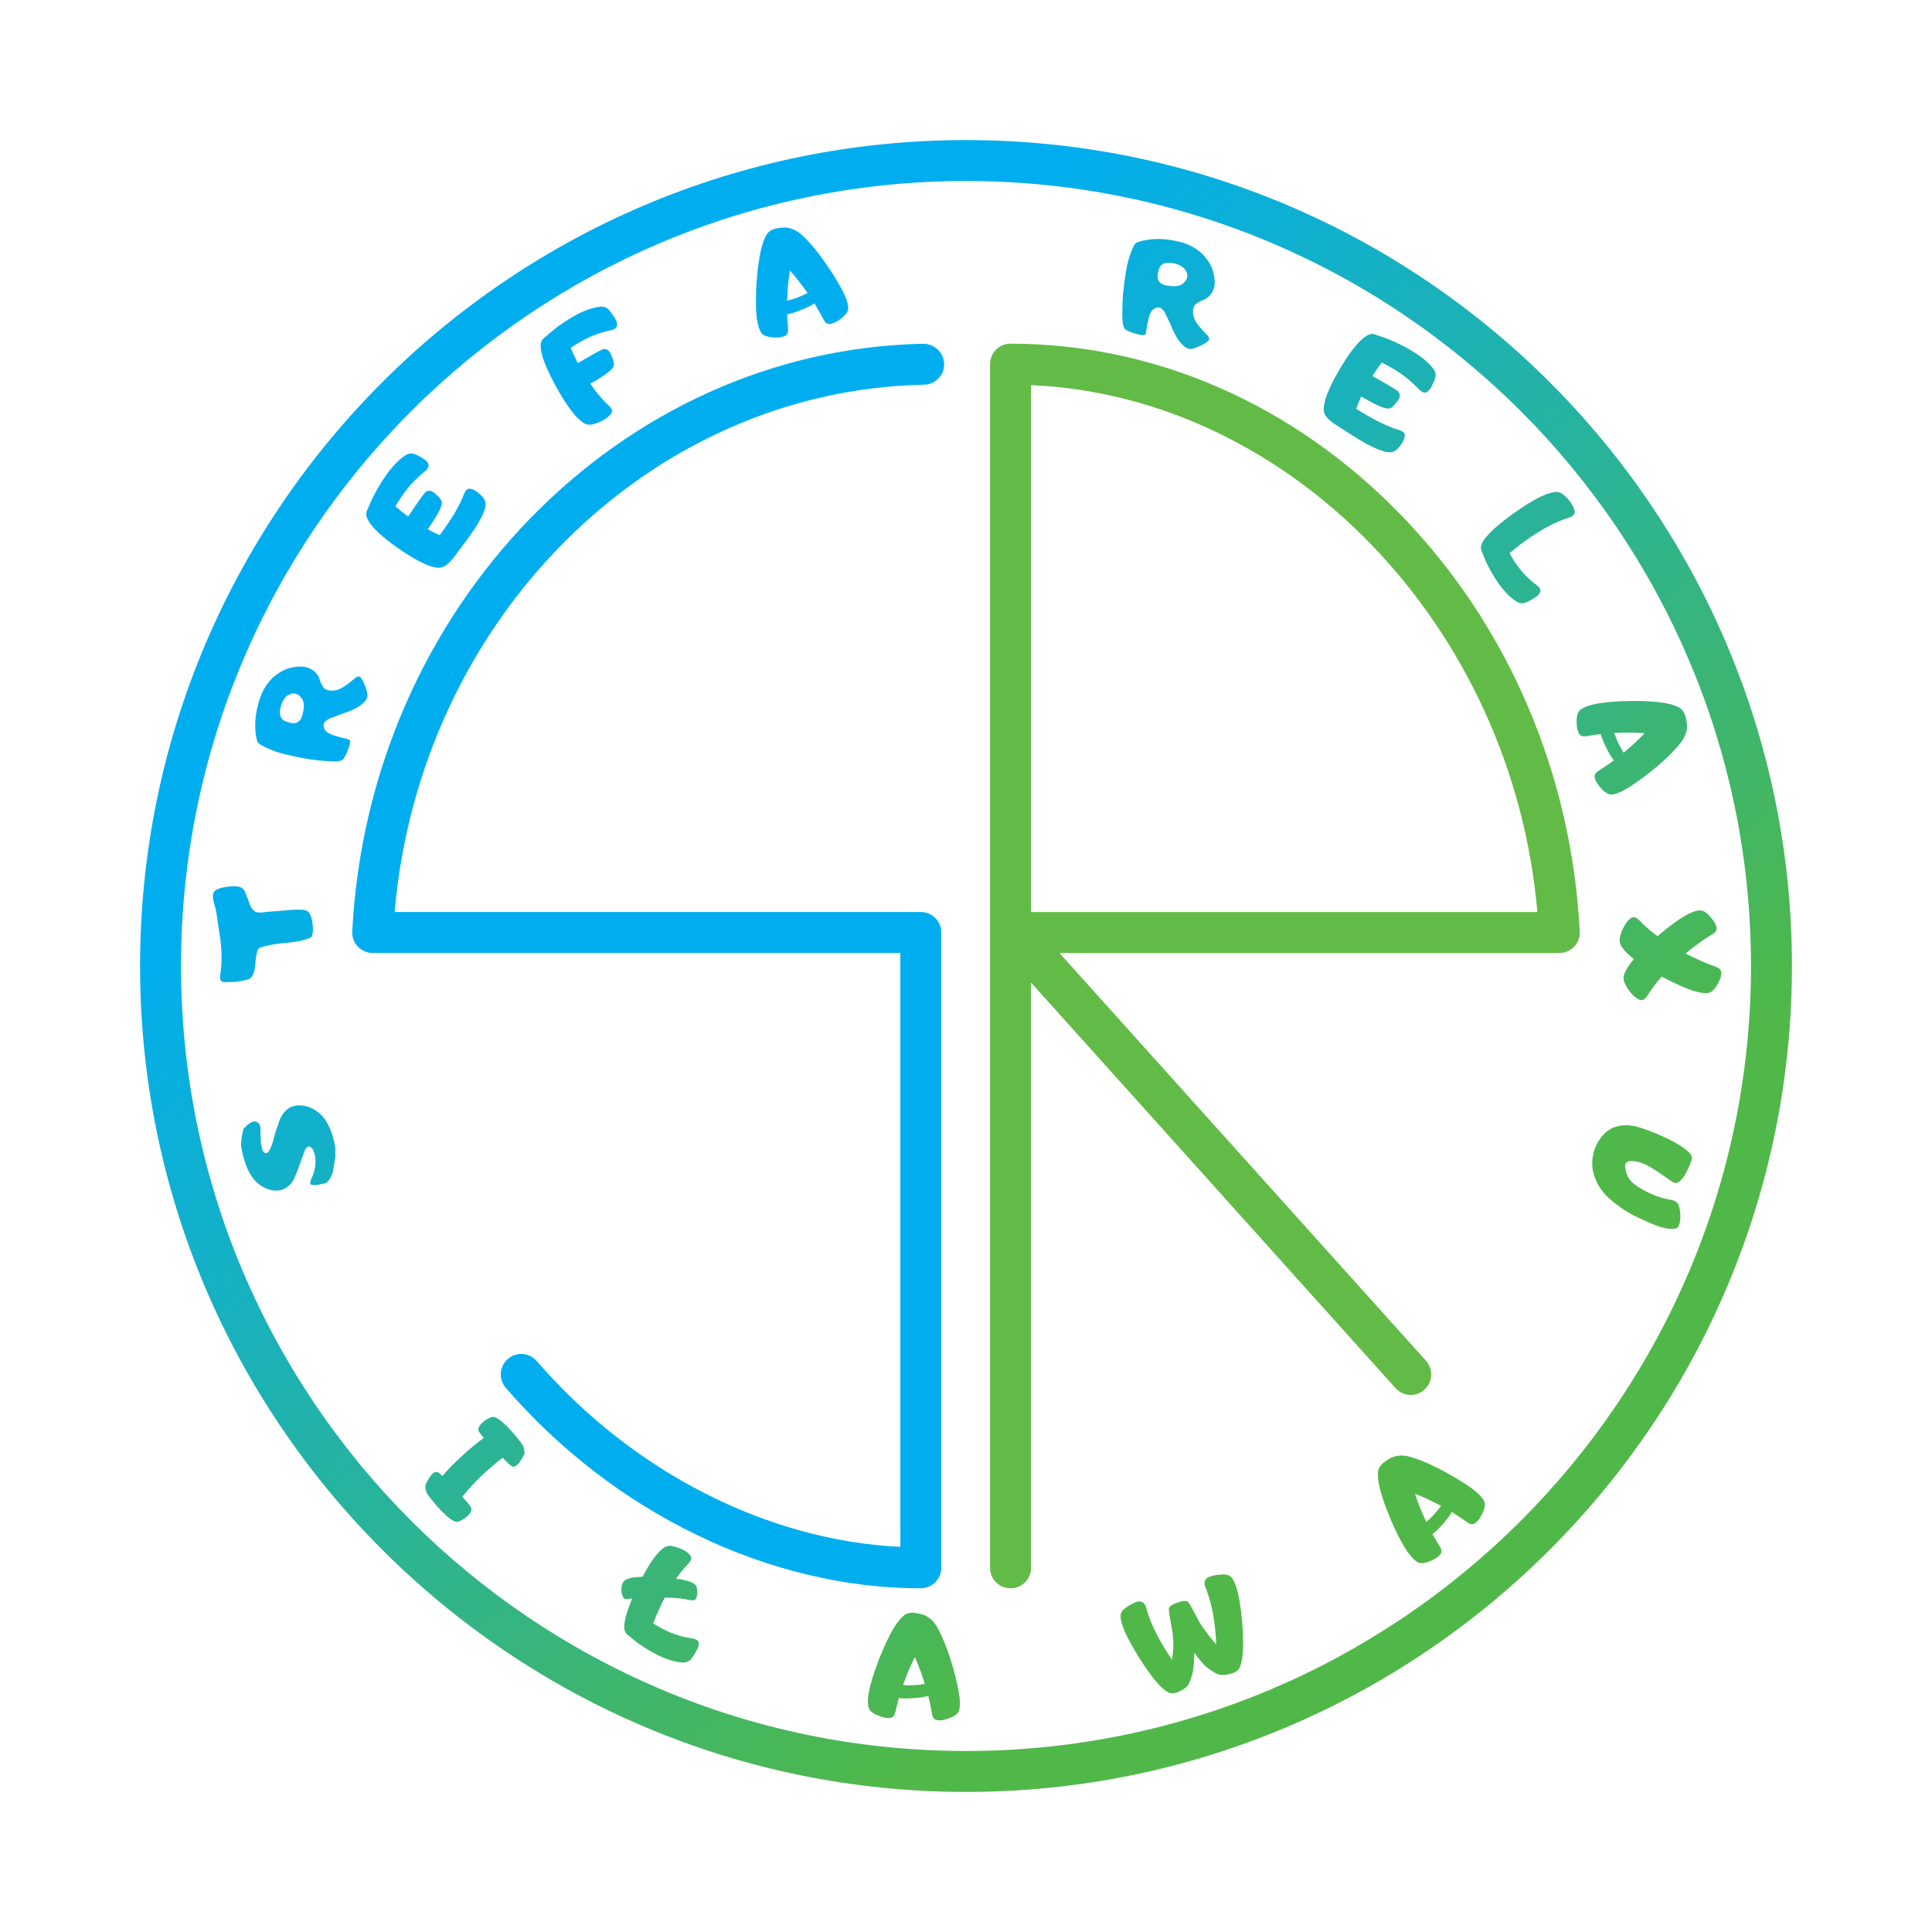 <?xml version="1.0" encoding="UTF-8"?>
<svg id="Layer_1" data-name="Layer 1" xmlns="http://www.w3.org/2000/svg" xmlns:xlink="http://www.w3.org/1999/xlink" viewBox="0 0 512 512">
  <defs>
    <style>
      .cls-1 {
        fill: url(#linear-gradient-12);
      }

      .cls-1, .cls-2, .cls-3, .cls-4, .cls-5, .cls-6, .cls-7, .cls-8, .cls-9, .cls-10, .cls-11, .cls-12, .cls-13, .cls-14, .cls-15, .cls-16, .cls-17, .cls-18, .cls-19, .cls-20 {
        stroke-width: 0px;
      }

      .cls-2 {
        fill: url(#linear-gradient-17);
      }

      .cls-3 {
        fill: url(#linear-gradient);
      }

      .cls-4 {
        fill: url(#linear-gradient-6);
      }

      .cls-5 {
        fill: #00aeef;
      }

      .cls-6 {
        fill: url(#linear-gradient-15);
      }

      .cls-7 {
        fill: url(#linear-gradient-11);
      }

      .cls-8 {
        fill: url(#linear-gradient-5);
      }

      .cls-9 {
        fill: #62bb46;
      }

      .cls-10 {
        fill: url(#linear-gradient-13);
      }

      .cls-11 {
        fill: url(#linear-gradient-16);
      }

      .cls-12 {
        fill: url(#linear-gradient-14);
      }

      .cls-13 {
        fill: url(#linear-gradient-2);
      }

      .cls-14 {
        fill: url(#linear-gradient-7);
      }

      .cls-15 {
        fill: url(#linear-gradient-3);
      }

      .cls-16 {
        fill: url(#linear-gradient-9);
      }

      .cls-17 {
        fill: url(#linear-gradient-8);
      }

      .cls-18 {
        fill: url(#linear-gradient-18);
      }

      .cls-19 {
        fill: url(#linear-gradient-10);
      }

      .cls-20 {
        fill: url(#linear-gradient-4);
      }
    </style>
    <linearGradient id="linear-gradient" x1="160.65" y1="146.08" x2="355.94" y2="371.21" gradientUnits="userSpaceOnUse">
      <stop offset="0" stop-color="#00aeef"/>
      <stop offset="1" stop-color="#50b848"/>
    </linearGradient>
    <linearGradient id="linear-gradient-2" x1="34.3" y1="255.68" x2="229.59" y2="480.81" xlink:href="#linear-gradient"/>
    <linearGradient id="linear-gradient-3" x1="57.19" y1="235.82" x2="252.49" y2="460.95" xlink:href="#linear-gradient"/>
    <linearGradient id="linear-gradient-4" x1="94.92" y1="203.09" x2="290.22" y2="428.22" xlink:href="#linear-gradient"/>
    <linearGradient id="linear-gradient-5" x1="138.83" y1="165" x2="334.12" y2="390.13" xlink:href="#linear-gradient"/>
    <linearGradient id="linear-gradient-6" x1="183.24" y1="126.47" x2="378.54" y2="351.6" xlink:href="#linear-gradient"/>
    <linearGradient id="linear-gradient-7" x1="222.32" y1="92.58" x2="417.61" y2="317.71" xlink:href="#linear-gradient"/>
    <linearGradient id="linear-gradient-8" x1="279.02" y1="43.39" x2="474.32" y2="268.52" xlink:href="#linear-gradient"/>
    <linearGradient id="linear-gradient-9" x1="298.42" y1="26.56" x2="493.71" y2="251.69" xlink:href="#linear-gradient"/>
    <linearGradient id="linear-gradient-10" x1="302.09" y1="23.37" x2="497.39" y2="248.5" xlink:href="#linear-gradient"/>
    <linearGradient id="linear-gradient-11" x1="291.28" y1="32.76" x2="486.57" y2="257.89" xlink:href="#linear-gradient"/>
    <linearGradient id="linear-gradient-12" x1="268.67" y1="52.37" x2="463.96" y2="277.5" xlink:href="#linear-gradient"/>
    <linearGradient id="linear-gradient-13" x1="236.43" y1="80.33" x2="431.73" y2="305.46" xlink:href="#linear-gradient"/>
    <linearGradient id="linear-gradient-14" x1="20.37" y1="267.76" x2="215.66" y2="492.89" xlink:href="#linear-gradient"/>
    <linearGradient id="linear-gradient-15" x1="31.68" y1="257.95" x2="226.97" y2="483.08" xlink:href="#linear-gradient"/>
    <linearGradient id="linear-gradient-16" x1="59.09" y1="234.17" x2="254.39" y2="459.3" xlink:href="#linear-gradient"/>
    <linearGradient id="linear-gradient-17" x1="108.06" y1="191.7" x2="303.35" y2="416.83" xlink:href="#linear-gradient"/>
    <linearGradient id="linear-gradient-18" x1="159.72" y1="146.88" x2="355.02" y2="372.01" xlink:href="#linear-gradient"/>
  </defs>
  <path class="cls-3" d="m256,474.88c-120.69,0-218.88-98.19-218.88-218.88S135.31,37.12,256,37.12s218.88,98.19,218.88,218.88-98.19,218.88-218.88,218.88Zm0-426.91c-114.71,0-208.03,93.32-208.03,208.03s93.32,208.03,208.03,208.03,208.03-93.32,208.03-208.03S370.71,47.97,256,47.97Z"/>
  <g>
    <path class="cls-13" d="m72.96,300.14l.75-2.12c.02-.05.04-.11.05-.16.48-1.66,1.24-2.93,2.28-3.81,1.03-.88,2.37-1.24,4-1.09,1.63.17,3.16.85,4.57,2.04.93.78,1.72,1.81,2.38,3.1s1.15,2.68,1.47,4.16c.02.01.03.01.04.01h.02c.38,1.87.48,2.78.32,2.73.04.7.05,1.3.02,1.8l-.64,3.73c-.23.76-.54,1.44-.94,2.06-.02.03-.03.06-.05.08-.01.02-.03.05-.07.07,0,.03-.02.05-.03.07-.02.02-.04.04-.06.06-.22.33-.5.56-.84.68l-.14.04c-.45.11-.98.23-1.61.36-.63.13-1.17.17-1.62.1-.5-.06-.72-.3-.64-.7.07-.4.18-.75.32-1.05.03-.03.05-.06.06-.1s.02-.07.04-.11c.36-.74.63-1.55.79-2.43.37-1.97.17-3.68-.56-5.14-.06-.07-.16-.18-.31-.32-.46-.46-.92-.47-1.38-.02-.02.03-.04.06-.06.08-.02.02-.05.05-.08.07-.15.2-.6,1.4-1.37,3.61-1.12,3.17-1.93,5.03-2.42,5.59-1.15,1.33-2.5,1.99-4.02,1.99s-2.98-.51-4.38-1.52c-2.48-1.78-4.14-5.24-4.98-10.39.02-.66.06-1.26.12-1.78.02-.19.07-.48.14-.87.11-.38.21-.82.29-1.33.09-.62.29-.92.6-.89.02-.04.06-.1.12-.16.3-.39.77-.77,1.41-1.12s1.21-.37,1.73-.02c.06.03.1.06.11.08.39.3.61.84.64,1.59-.01.84.01,1.64.07,2.4l.02,1.32c.1.64.25,1.33.45,2.06.9,1.35,1.76.74,2.58-1.81.11-.23.38-1.21.81-2.94Z"/>
    <path class="cls-15" d="m58.6,259.91c-.29-.28-.37-.77-.24-1.49.16-.96.27-1.99.32-3.06.1-2.23,0-4.45-.32-6.68-.32-2.22-.65-4.43-.99-6.63-.11-.73-.28-1.45-.5-2.17-.23-.72-.37-1.45-.43-2.19-.07-.84.2-1.45.8-1.83.7-.43,1.82-.74,3.35-.91,1.53-.17,2.66-.08,3.37.28.43.24.76.62.99,1.16.23.54.42,1.02.58,1.45.21.57.45,1.2.69,1.89s.61,1.23,1.09,1.63c.5.42,1.23.57,2.19.45.96-.12,1.76-.21,2.41-.25,1.35-.08,2.77-.2,4.26-.35s2.91-.18,4.23-.08c.72.06,1.23.32,1.53.77.42.66.7,1.45.84,2.39.14.94.19,1.79.15,2.55-.02.31-.07.65-.18,1.02-.11.37-.33.61-.66.73-.57.23-1.09.39-1.55.51-1.48.39-2.99.64-4.51.75-1.53.12-3.05.32-4.55.61-.75.14-1.55.34-2.39.63-.47.16-.79.55-.94,1.18s-.25,1.14-.31,1.55c-.1.76-.17,1.56-.24,2.38s-.28,1.58-.64,2.25c-.3.6-.68.96-1.13,1.09-.45.13-.97.25-1.56.37-1.03.23-2.09.34-3.17.34-.29.01-.71.03-1.27.04s-.98-.11-1.25-.37Z"/>
    <path class="cls-20" d="m70.04,197.89c-.84-.41-1.38-.75-1.61-1.01-.23-.26-.43-.96-.61-2.09-.44-2.99-.1-6.21,1.04-9.64,1.14-3.44,3.17-5.91,6.09-7.41,1.36-.69,2.89-1.05,4.61-1.09,1.72-.04,3.12.55,4.21,1.75.46.5.78,1.06.95,1.69.17.62.43,1.21.76,1.77.3.49.69.81,1.2.97.36.13.73.19,1.09.19.34.02.68,0,1.01-.06.36-.05.69-.15,1-.28.35-.15.67-.3.96-.47.25-.13.56-.33.93-.6.2-.14.5-.37.9-.67.16-.11.31-.22.45-.34s.29-.24.44-.36c.38-.31.67-.54.85-.69.58-.44,1.08-.35,1.48.25.34.51.66,1.15.95,1.92.29.77.5,1.46.6,2.07.15.79-.09,1.52-.73,2.19-.98,1.04-2.46,1.92-4.45,2.64-1.99.72-3.55,1.3-4.68,1.74-.61.28-1.09.61-1.44,1.01s-.38.97-.1,1.71c.32.79,1.21,1.41,2.69,1.86s2.59.74,3.34.88c.46.1.72.27.78.49.06.22.04.53-.06.91-.11.45-.27.94-.47,1.47s-.4,1-.6,1.41c-.14.29-.3.58-.48.86-.18.28-.44.48-.77.6-.65.26-1.99.3-4.04.12-2.05-.18-3.44-.33-4.2-.46-.13-.02-.27-.03-.41-.06-.14-.02-.28-.05-.42-.08-1.79-.29-3.7-.69-5.71-1.18s-3.88-1.17-5.59-2.02Zm5.49-12.97c-.85,1.11-1.3,2.43-1.35,3.97-.01.74.25,1.36.78,1.85.31.28.88.52,1.7.73.82.21,1.42.24,1.8.11.79-.28,1.34-.91,1.63-1.89.13-.48.25-.97.34-1.5s.12-1.04.08-1.54c-.06-.84-.41-1.58-1.08-2.2-.66-.63-1.45-.81-2.36-.56-.64.2-1.16.54-1.54,1.03Z"/>
    <path class="cls-8" d="m97.13,135.7c.08-.29.2-.58.34-.86.14-.29.27-.58.38-.88.77-1.93,1.9-4.07,3.4-6.44,1.5-2.37,3.08-4.29,4.74-5.77.43-.38.91-.74,1.45-1.08s1.09-.52,1.65-.51c.64.02,1.66.48,3.06,1.36s1.77,1.77,1.12,2.68c-.19.25-.4.48-.66.69-.25.21-.5.41-.72.6-1.58,1.36-2.92,2.74-4.01,4.13-1.1,1.4-2.13,2.92-3.09,4.57,1.13.99,2.26,1.9,3.39,2.7.88-1.34,1.74-2.61,2.58-3.82s1.44-2.02,1.8-2.43c.74-.83,1.64-.79,2.71.12s1.66,1.63,1.78,2.16c.15.65-.18,1.7-1.01,3.15-.82,1.45-1.72,2.85-2.68,4.19,1.02.58,2.07,1.1,3.16,1.57.17-.22.35-.47.55-.75.2-.28.43-.6.69-.96,1-1.38,1.92-2.79,2.76-4.22.84-1.43,1.55-2.81,2.12-4.15.06-.13.12-.28.17-.43.05-.15.11-.3.17-.45.15-.33.3-.6.46-.82.34-.46.77-.62,1.3-.5s1.06.36,1.59.74c1.19.85,1.93,1.68,2.22,2.5.16.46.17,1.03.03,1.72-.1.45-.3,1.02-.6,1.71-.45,1.03-1.13,2.25-2.03,3.65-.91,1.4-1.9,2.8-2.97,4.2-.64.86-1.47,1.97-2.5,3.34-1.03,1.36-1.96,2.26-2.78,2.7-.6.32-1.24.43-1.92.33-.68-.1-1.3-.25-1.86-.45-1.09-.36-2.39-.97-3.88-1.82-1.49-.85-2.98-1.8-4.47-2.83s-2.87-2.1-4.15-3.19c-1.28-1.09-2.26-2.06-2.93-2.91-.61-.77-1.03-1.46-1.26-2.08-.19-.49-.21-.96-.09-1.42Z"/>
    <path class="cls-4" d="m145.17,88.75c1.46-1.37,3.34-2.77,5.62-4.2s4.47-2.42,6.56-2.96c.52-.14,1.09-.24,1.71-.31.62-.07,1.18.04,1.68.32.56.33,1.28,1.22,2.17,2.66.89,1.44.86,2.42-.1,2.92-.25.14-.53.25-.84.31-.31.06-.61.13-.9.19-1.96.5-3.71,1.11-5.25,1.85s-3.07,1.63-4.59,2.67c.57,1.34,1.21,2.68,1.92,4.03,1.34-.8,2.62-1.54,3.85-2.24,1.23-.7,2.09-1.14,2.57-1.35,1.01-.41,1.81.04,2.38,1.37.58,1.33.82,2.25.72,2.78-.12.67-.84,1.46-2.17,2.38-1.32.93-2.69,1.76-4.09,2.5,1.43,2.06,2.84,3.78,4.24,5.15.23.23.47.46.72.69.26.24.47.49.64.77.29.52.23,1.04-.19,1.54s-.97.96-1.67,1.37-1.41.74-2.17.99c-.75.25-1.31.38-1.68.37-.67.02-1.28-.18-1.84-.6-.56-.42-1.05-.84-1.48-1.28-.83-.84-1.74-1.99-2.73-3.45-.99-1.46-1.93-3.01-2.84-4.65s-1.71-3.25-2.41-4.83c-.7-1.58-1.18-2.92-1.43-4-.23-.96-.32-1.77-.28-2.44.03-.51.2-.96.51-1.33.19-.21.41-.42.65-.62.24-.2.47-.41.7-.61Z"/>
    <path class="cls-14" d="m215.85,80.41c-.79.53-1.94,1.09-3.42,1.69-1.49.6-2.76,1-3.82,1.2.04,1.33.12,2.53.23,3.59.09,1.03-.11,1.69-.59,2-.49.3-1.14.48-1.95.54-.56.04-1.19.02-1.9-.06s-1.31-.24-1.83-.48c-.43-.21-.78-.57-1.04-1.08-.21-.38-.37-.79-.5-1.24s-.23-.88-.31-1.3c-.23-1.17-.35-2.69-.38-4.57-.03-1.88.02-3.83.16-5.85.14-2.02.35-3.98.65-5.88s.65-3.45,1.06-4.67c.21-.62.49-1.26.84-1.92.35-.66.85-1.14,1.48-1.45.63-.3,1.51-.5,2.65-.59,1.14-.1,2.03.02,2.69.34,1.08.28,2.36,1.19,3.82,2.72,1.47,1.54,2.91,3.28,4.31,5.23s2.67,3.87,3.8,5.78,1.89,3.35,2.28,4.34.63,1.85.7,2.57c.04.61-.07,1.1-.32,1.47-.31.49-.74.96-1.28,1.4-.55.45-1.06.8-1.55,1.07-.72.4-1.37.6-1.94.6-.58,0-1.09-.46-1.54-1.37-.63-1.22-1.4-2.57-2.29-4.07Zm-7.25-.72c1.79-.41,3.59-1.09,5.42-2.03-1.48-2.13-3.04-4.12-4.69-5.98-.41,2.51-.65,5.18-.73,8.01Z"/>
    <path class="cls-17" d="m299.99,66.21c.34-.87.64-1.43.89-1.68.25-.25.92-.5,2.03-.76,2.95-.67,6.19-.57,9.69.31,3.51.88,6.13,2.72,7.85,5.51.79,1.3,1.27,2.81,1.44,4.52.17,1.71-.3,3.16-1.42,4.33-.47.5-1,.86-1.61,1.08s-1.18.52-1.71.9c-.47.33-.76.75-.88,1.27-.1.37-.14.73-.11,1.09,0,.34.06.68.14,1,.08.35.2.68.36.98.17.34.35.65.54.92.15.24.38.53.67.88.16.19.4.47.74.85.12.15.24.29.37.42.13.13.26.27.39.41.34.35.59.62.75.79.48.55.43,1.05-.14,1.5-.48.38-1.09.74-1.84,1.1-.75.35-1.42.6-2.02.76-.78.21-1.53.03-2.24-.56-1.12-.9-2.11-2.31-2.97-4.24s-1.56-3.44-2.09-4.53c-.32-.59-.69-1.04-1.11-1.36-.42-.32-1-.31-1.71.03-.77.38-1.32,1.32-1.65,2.82-.33,1.5-.54,2.64-.63,3.4-.07.47-.21.74-.43.82-.22.07-.52.08-.92,0-.45-.08-.95-.2-1.5-.36-.55-.16-1.03-.33-1.46-.5-.3-.12-.6-.26-.9-.42-.3-.16-.51-.4-.65-.72-.31-.62-.45-1.96-.43-4.02.03-2.06.07-3.46.15-4.22,0-.14.01-.27.02-.42.01-.14.03-.28.05-.43.16-1.81.41-3.73.75-5.78.34-2.04.87-3.95,1.6-5.72Zm13.34,4.49c-1.17-.76-2.52-1.11-4.06-1.05-.74.05-1.34.35-1.79.92-.25.34-.45.92-.6,1.75-.14.84-.13,1.44.03,1.8.34.77,1.01,1.26,2.01,1.48.48.1.99.17,1.52.23s1.04.04,1.54-.03c.84-.12,1.54-.53,2.11-1.24s.7-1.5.38-2.39c-.25-.63-.63-1.11-1.15-1.46Z"/>
    <path class="cls-16" d="m364.06,88.55c.29.07.59.16.89.28.3.12.6.23.91.31,1.98.63,4.2,1.59,6.68,2.91,2.47,1.32,4.51,2.75,6.11,4.3.41.4.8.85,1.19,1.36.39.51.6,1.04.63,1.61.02.64-.35,1.69-1.12,3.15-.77,1.46-1.63,1.9-2.59,1.31-.26-.16-.51-.37-.74-.6-.23-.24-.44-.46-.65-.67-1.48-1.47-2.95-2.71-4.42-3.7-1.48-.99-3.07-1.9-4.79-2.74-.91,1.21-1.72,2.4-2.45,3.58,1.4.78,2.74,1.55,4.01,2.29,1.27.74,2.12,1.28,2.56,1.62.89.68.92,1.58.09,2.71s-1.5,1.77-2.02,1.93c-.64.2-1.71-.05-3.22-.77-1.51-.71-2.97-1.5-4.38-2.36-.5,1.06-.95,2.15-1.34,3.27.23.15.49.32.79.49.29.18.63.38,1.01.61,1.45.89,2.92,1.71,4.41,2.44,1.49.73,2.92,1.34,4.3,1.8.14.06.28.11.44.14.16.04.31.08.47.14.34.13.62.26.85.4.48.3.68.72.6,1.26-.08.54-.28,1.08-.61,1.64-.76,1.25-1.54,2.05-2.32,2.4-.44.2-1.01.25-1.71.15-.46-.06-1.04-.22-1.75-.47-1.06-.37-2.33-.96-3.79-1.75-1.46-.8-2.93-1.68-4.41-2.65-.91-.57-2.08-1.32-3.52-2.25-1.44-.92-2.4-1.78-2.9-2.57-.37-.58-.52-1.21-.47-1.89.05-.68.16-1.31.31-1.89.28-1.12.79-2.45,1.52-4.01s1.57-3.11,2.49-4.66,1.88-3.02,2.87-4.38,1.89-2.41,2.69-3.15c.72-.66,1.38-1.13,1.98-1.4.47-.22.94-.29,1.41-.2Z"/>
    <path class="cls-19" d="m392.93,146.67c-.22-.45-.37-.82-.43-1.11-.1-.45-.05-.9.15-1.38.26-.62.72-1.3,1.37-2.05.7-.85,1.71-1.84,3.04-2.95s2.75-2.22,4.28-3.3c1.52-1.08,3.05-2.08,4.57-2.97,1.53-.9,2.86-1.55,3.98-1.96.56-.21,1.17-.39,1.85-.52.68-.13,1.31-.06,1.92.21.32.15.75.49,1.3,1.02.55.53,1.04,1.11,1.46,1.75.42.64.7,1.27.84,1.89.14.62-.04,1.1-.52,1.44-.27.18-.57.33-.91.43-.34.11-.65.21-.95.32-2.43.84-4.96,2.1-7.6,3.77s-5.05,3.45-7.24,5.35c.86,1.56,1.79,2.98,2.81,4.26,1.02,1.28,2.28,2.53,3.79,3.74.21.17.44.35.69.53.25.18.46.39.63.62.61.85.19,1.73-1.24,2.65s-2.47,1.41-3.09,1.46c-.56.04-1.11-.09-1.63-.4-.52-.31-.98-.63-1.38-.96-1.58-1.34-3.05-3.11-4.43-5.3s-2.4-4.2-3.06-6.01c-.04-.09-.07-.18-.11-.27-.03-.09-.06-.17-.08-.26Z"/>
    <path class="cls-7" d="m427.69,201.52c-.59-.75-1.25-1.84-1.97-3.27-.72-1.43-1.22-2.67-1.51-3.71-1.33.15-2.51.33-3.56.53-1.02.17-1.7.03-2.04-.42-.34-.46-.57-1.09-.69-1.9-.08-.55-.12-1.18-.1-1.89s.13-1.33.33-1.86c.18-.45.51-.83.99-1.13.36-.24.76-.43,1.19-.6s.86-.3,1.27-.42c1.14-.32,2.65-.57,4.52-.76,1.87-.19,3.82-.29,5.85-.32,2.03-.03,4,.02,5.91.16,1.92.14,3.5.36,4.74.68.63.15,1.29.38,1.98.68s1.21.75,1.56,1.35c.35.6.63,1.47.81,2.59.19,1.13.15,2.03-.11,2.71-.19,1.1-.99,2.45-2.4,4.04-1.41,1.59-3.03,3.17-4.85,4.73-1.82,1.56-3.63,2.98-5.44,4.26-1.81,1.28-3.19,2.16-4.14,2.63s-1.79.78-2.5.91c-.6.09-1.1.02-1.49-.2-.52-.27-1.02-.65-1.51-1.16-.49-.51-.88-.99-1.19-1.46-.46-.68-.71-1.31-.76-1.89-.05-.58.36-1.13,1.24-1.65,1.16-.73,2.44-1.6,3.86-2.62Zm.11-7.28c.56,1.75,1.39,3.49,2.48,5.24,2-1.65,3.85-3.37,5.56-5.17-2.53-.2-5.21-.22-8.04-.07Z"/>
    <path class="cls-1" d="m453.67,247.64c-2.36,1.44-4.69,3.13-6.98,5.05,2.71,1.42,5.34,2.57,7.9,3.47.95.34,1.47.8,1.55,1.37.08.57-.03,1.23-.33,1.99-.21.52-.5,1.08-.86,1.69-.37.6-.77,1.09-1.21,1.46-.37.3-.84.47-1.41.51-.75.02-1.64-.09-2.65-.35-1.14-.28-2.55-.79-4.21-1.52-1.66-.73-3.36-1.57-5.1-2.51-1.25,1.41-2.3,2.78-3.17,4.11-.2.29-.4.59-.6.91-.2.31-.42.59-.67.84-.48.43-1.04.49-1.66.18s-1.21-.77-1.77-1.38-1.05-1.28-1.46-1.99-.65-1.26-.72-1.64c-.13-.68-.04-1.36.27-2.04.31-.68.65-1.29,1.03-1.83.48-.69.94-1.29,1.39-1.8-.75-.59-1.33-1.08-1.73-1.46-.47-.46-.94-.99-1.38-1.59s-.68-1.24-.69-1.94c0-.4.11-.99.37-1.77.25-.78.59-1.53,1.01-2.25.42-.72.9-1.3,1.43-1.72.53-.43,1.08-.48,1.65-.15.29.17.57.4.83.67.26.27.52.53.78.78,1.1,1.1,2.42,2.22,3.97,3.37,1.49-1.29,2.97-2.47,4.46-3.54,1.48-1.07,2.74-1.86,3.79-2.38.39-.19.8-.36,1.22-.53.42-.17.85-.29,1.28-.35.57-.08,1.07-.02,1.49.19.51.27,1,.66,1.49,1.17.48.51.88,1.01,1.2,1.48.46.68.7,1.3.74,1.88.04.57-.38,1.13-1.24,1.66Z"/>
    <path class="cls-10" d="m439.89,300.82c.47.2,1.19.53,2.19,1.01.99.48,1.98,1.02,2.95,1.62.97.6,1.81,1.22,2.5,1.88.69.65.96,1.27.82,1.85-.22.87-.72,2.06-1.49,3.56s-1.61,2.42-2.52,2.76c-.34.11-.88-.1-1.63-.63-.75-.53-1.28-.9-1.59-1.11-1.14-.83-2.42-1.67-3.85-2.52s-2.86-1.36-4.29-1.52c-1.77-.21-2.52.42-2.26,1.89s.75,2.59,1.45,3.35c.51.55,1.15,1.07,1.92,1.56,1.16.75,2.45,1.43,3.86,2.04,1.42.61,2.79,1.04,4.14,1.28.36.06.74.14,1.14.23.41.09.76.26,1.05.51.2.15.36.35.47.6.31.59.49,1.5.55,2.75s-.09,2.25-.46,3c-.21.42-.58.67-1.13.72-1.56.14-3.59-.32-6.1-1.4-2.5-1.08-4.43-1.99-5.79-2.75-1.94-1.1-3.79-2.47-5.55-4.08-1.76-1.62-3.01-3.51-3.73-5.68-.69-2.02-.77-4.07-.25-6.16.4-1.61,1.16-3.1,2.27-4.48,1.12-1.38,2.52-2.26,4.21-2.65,1.78-.42,3.68-.31,5.7.33,2.02.65,3.82,1.32,5.41,2.03Z"/>
  </g>
  <path class="cls-5" d="m244.03,420.92c-40.12,0-81.25-19.86-110-53.14-1.96-2.27-1.71-5.69.56-7.65,2.26-1.96,5.69-1.71,7.65.56,25.42,29.41,61.08,47.55,96.36,49.25v-157.39H98.76c-1.49,0-2.91-.61-3.93-1.69-1.02-1.08-1.56-2.53-1.48-4.02,4.39-85.74,70.87-154.15,151.33-155.74,2.9,0,5.47,2.32,5.53,5.32.06,2.99-2.32,5.47-5.32,5.53-73.01,1.44-133.64,62.35-140.31,139.74h139.45c3,0,5.42,2.43,5.42,5.42v168.37c0,3-2.43,5.42-5.42,5.42Z"/>
  <path class="cls-9" d="m267.8,420.92c-3,0-5.42-2.43-5.42-5.42V96.5c0-3,2.43-5.42,5.42-5.42,38.38,0,75.16,16.15,103.55,45.48,28.35,29.28,45.15,68.45,47.3,110.29.08,1.49-.46,2.94-1.48,4.02-1.03,1.08-2.45,1.69-3.93,1.69h-132.47l97.13,108.06c2,2.23,1.82,5.66-.41,7.66-2.23,2.01-5.66,1.82-7.66-.41l-96.6-107.48v155.11c0,3-2.43,5.42-5.42,5.42Zm5.42-179.22h134.2c-6.55-75.61-65.18-136.59-134.2-139.65v139.65Z"/>
  <g>
    <path class="cls-12" d="m114.64,390.56c.66-.64,1.32-.64,1.99.01.09.08.18.17.28.28.1.1.21.2.32.31.68-.81,1.47-1.67,2.37-2.59.74-.76,1.68-1.66,2.82-2.72,1.02-.93,2.01-1.8,2.98-2.6,1.09-.9,2.04-1.63,2.84-2.2-.19-.22-.33-.38-.41-.48-.09-.1-.21-.24-.36-.42-.07-.08-.16-.2-.28-.35-.03-.02-.09-.12-.2-.29-.27-.38-.29-.81-.07-1.3.17-.4.51-.83,1-1.28.45-.4.93-.73,1.44-.99.45-.26.84-.41,1.16-.45.47-.04,1.12.24,1.94.84.76.57,1.56,1.3,2.39,2.18.81.85,1.55,1.69,2.22,2.51.6.77,1.08,1.41,1.43,1.91.06.09.14.25.22.47.05.12.09.3.15.52l.08.53c.01.1.03.27.06.54,0,.13-.05.28-.12.46-.12.22-.23.43-.33.63-.03.05-.15.26-.36.63-.15.21-.23.34-.25.41-.12.2-.25.38-.39.55-.13.17-.3.35-.49.53-.58.54-1.09.64-1.54.31-.45-.34-.87-.7-1.25-1.09-.22-.21-.57-.57-1.07-1.09-1.12.84-2.09,1.62-2.91,2.35-.82.69-1.76,1.54-2.83,2.54-.93.89-1.8,1.79-2.62,2.7-.9.98-1.68,1.89-2.34,2.74.34.37.59.65.75.83.11.12.22.25.32.38s.21.24.31.34c.14.17.3.37.5.62.07.08.13.16.18.24.05.07.1.14.15.19.24.39.27.83.07,1.32-.19.4-.52.83-1.01,1.27-.44.4-.91.73-1.42,1-.51.27-.9.42-1.17.45-.46.04-1.1-.24-1.94-.84-.39-.27-.78-.6-1.18-.99-.41-.38-.81-.78-1.21-1.19-.73-.74-1.47-1.59-2.22-2.53-.59-.7-1.06-1.34-1.44-1.9-.1-.2-.17-.35-.21-.46-.03-.08-.08-.26-.15-.52-.03-.13-.06-.31-.1-.55,0,.02-.02-.15-.05-.52-.02-.1.02-.25.12-.46.06-.17.17-.38.32-.64.13-.22.26-.43.37-.62.11-.2.19-.34.26-.42.07-.17.19-.35.36-.55.2-.24.36-.41.49-.53Z"/>
    <path class="cls-6" d="m176.19,423.37c-1.21,2.29-2.23,4.58-3.08,6.86,1.5.96,3,1.75,4.51,2.39,1.51.64,3.21,1.13,5.12,1.46.27.05.56.09.86.14s.59.13.84.25c.94.45,1,1.43.18,2.92-.82,1.5-1.49,2.42-2.01,2.77-.47.31-1.01.45-1.62.43s-1.16-.08-1.67-.19c-2.03-.42-4.17-1.26-6.43-2.53-2.26-1.26-4.12-2.53-5.57-3.81-.08-.06-.15-.12-.22-.19-.07-.06-.14-.12-.2-.19-.41-.29-.72-.54-.91-.77-.3-.34-.48-.77-.53-1.28-.07-.67,0-1.49.22-2.46.2-1.08.63-2.43,1.26-4.05.19-.52.4-1.04.63-1.55-.15.02-.31.04-.47.07-.14.03-.35.06-.61.11-.13.03-.31.05-.54.05-.38-.02-.67-.25-.88-.69-.22-.41-.34-.92-.38-1.53-.04-.59.02-1.14.17-1.65.16-.56.43-.95.81-1.17.46-.29,1.11-.51,1.94-.68.79-.13,1.59-.2,2.4-.21.07,0,.16.02.25.02.46-.87.94-1.71,1.42-2.53.91-1.52,1.76-2.73,2.56-3.63.38-.45.84-.9,1.37-1.34s1.13-.68,1.78-.73c.35-.02.9.07,1.63.27s1.44.48,2.12.83c.68.36,1.23.78,1.64,1.26.42.48.5.99.24,1.51-.15.29-.35.56-.59.82-.25.26-.47.5-.67.74-.88.98-1.74,2.06-2.58,3.26.02.01.05.02.07.02.65.09,1.13.16,1.45.22.54.11,1.01.23,1.41.34.47.14.91.3,1.32.48.65.32,1.04.7,1.17,1.14.27,1.06.26,2-.02,2.79-.07.22-.16.38-.27.49-.11.12-.23.2-.37.23-.09.02-.25.04-.47.04-.11,0-.31-.02-.6-.07-1.19-.25-2.39-.43-3.61-.52-1.04-.07-2.06-.13-3.08-.15Z"/>
    <path class="cls-11" d="m246,449.44c-.92.26-2.18.46-3.78.58s-2.93.12-4.01-.02c-.36,1.28-.65,2.45-.86,3.49-.22,1.01-.61,1.58-1.17,1.72s-1.23.11-2.02-.08c-.55-.13-1.14-.34-1.79-.63-.65-.29-1.18-.63-1.6-1.02-.35-.33-.57-.78-.67-1.34-.08-.43-.11-.87-.1-1.33.01-.46.05-.91.1-1.34.14-1.18.48-2.67,1.02-4.47.54-1.8,1.18-3.64,1.92-5.53.75-1.89,1.54-3.69,2.4-5.41s1.66-3.1,2.43-4.13c.38-.52.84-1.05,1.38-1.57s1.15-.83,1.84-.93c.69-.1,1.59-.02,2.71.24s1.93.63,2.46,1.14c.95.59,1.89,1.84,2.82,3.76.93,1.91,1.77,4.01,2.53,6.28.75,2.28,1.37,4.5,1.87,6.65.5,2.16.78,3.77.86,4.83.07,1.06.04,1.95-.1,2.66-.15.59-.4,1.03-.75,1.3-.45.38-1,.69-1.65.95-.65.25-1.26.44-1.8.55-.81.16-1.48.16-2.03-.02-.55-.17-.91-.77-1.05-1.77-.23-1.35-.55-2.87-.96-4.57Zm-6.69-2.88c1.83.15,3.76.05,5.79-.3-.76-2.48-1.65-4.85-2.66-7.11-1.15,2.27-2.19,4.74-3.12,7.41Z"/>
    <path class="cls-2" d="m316.5,438.05c-.03,2.48-.2,4.33-.51,5.53-.13.45-.27.9-.42,1.35-.15.46-.32.88-.51,1.27-.1.19-.21.35-.32.51-.16.23-.48.52-.95.88-.42.25-.91.5-1.45.74-.55.24-1.07.38-1.57.42-.42.03-.86-.09-1.33-.35-.64-.36-1.29-.88-1.94-1.57-.79-.77-1.7-1.85-2.72-3.24s-2.03-2.87-3-4.44c-.98-1.57-1.87-3.12-2.67-4.64-.81-1.53-1.37-2.83-1.69-3.91-.19-.54-.34-1.14-.43-1.78-.1-.65,0-1.22.29-1.72.32-.56,1.26-1.27,2.83-2.12,1.57-.85,2.66-.77,3.29.23.15.26.27.56.35.88s.17.64.27.93c.6,2,1.49,4.11,2.66,6.35,1.17,2.24,2.48,4.39,3.92,6.47.44-2.74.46-5.24.07-7.53-.59-3.21-.9-5.15-.92-5.82-.02-.67.75-1.27,2.31-1.81s2.54-.54,2.94,0,1.34,2.27,2.82,5.17c1.34,2.08,2.84,4.06,4.5,5.95-.1-2.53-.36-5.05-.77-7.55s-1-4.73-1.75-6.68c-.08-.3-.2-.6-.33-.9-.13-.3-.21-.61-.24-.93-.13-1.18.72-1.93,2.53-2.24s3.04-.34,3.66-.09c.55.18.99.56,1.31,1.13.32.57.56,1.13.75,1.67.39,1.06.73,2.44,1.02,4.16.29,1.72.51,3.5.67,5.34.16,1.84.25,3.63.26,5.36.02,1.73-.06,3.16-.23,4.29-.12.95-.33,1.76-.61,2.42-.23.5-.53.88-.92,1.12-.43.3-.95.52-1.55.67-.6.15-1.15.26-1.64.32-.61.03-1.05,0-1.31-.07-.19-.05-.39-.12-.6-.2-.4-.19-.81-.42-1.21-.69-.4-.26-.8-.53-1.19-.81-1.03-.77-2.24-2.13-3.64-4.09Z"/>
    <path class="cls-18" d="m384.77,400.69c-.47.83-1.23,1.85-2.28,3.06-1.05,1.21-2.01,2.15-2.87,2.81.65,1.17,1.26,2.2,1.84,3.09.55.87.67,1.56.38,2.05s-.79.95-1.5,1.36c-.48.29-1.05.56-1.72.81-.66.25-1.28.38-1.85.4-.48,0-.96-.15-1.42-.49-.35-.25-.69-.54-1.01-.88-.31-.34-.6-.68-.87-1.02-.73-.94-1.53-2.24-2.41-3.9-.88-1.66-1.72-3.42-2.51-5.29-.79-1.86-1.49-3.71-2.09-5.53-.6-1.83-.99-3.37-1.17-4.64-.1-.64-.14-1.34-.12-2.09.02-.75.24-1.4.66-1.96.42-.56,1.12-1.13,2.09-1.73.97-.6,1.82-.91,2.55-.92,1.09-.24,2.64-.01,4.64.69,2.01.7,4.08,1.61,6.21,2.7,2.13,1.1,4.14,2.24,6.01,3.42s3.21,2.13,4,2.84,1.4,1.36,1.79,1.97c.31.52.43,1.01.38,1.46-.05.58-.22,1.19-.5,1.84-.29.64-.59,1.19-.9,1.66-.46.68-.94,1.15-1.46,1.41-.51.26-1.18.09-1.99-.52-1.12-.79-2.41-1.65-3.89-2.58Zm-6.79,2.65c1.4-1.18,2.71-2.6,3.91-4.28-2.28-1.23-4.58-2.29-6.89-3.19.78,2.42,1.77,4.91,2.98,7.47Z"/>
  </g>
</svg>